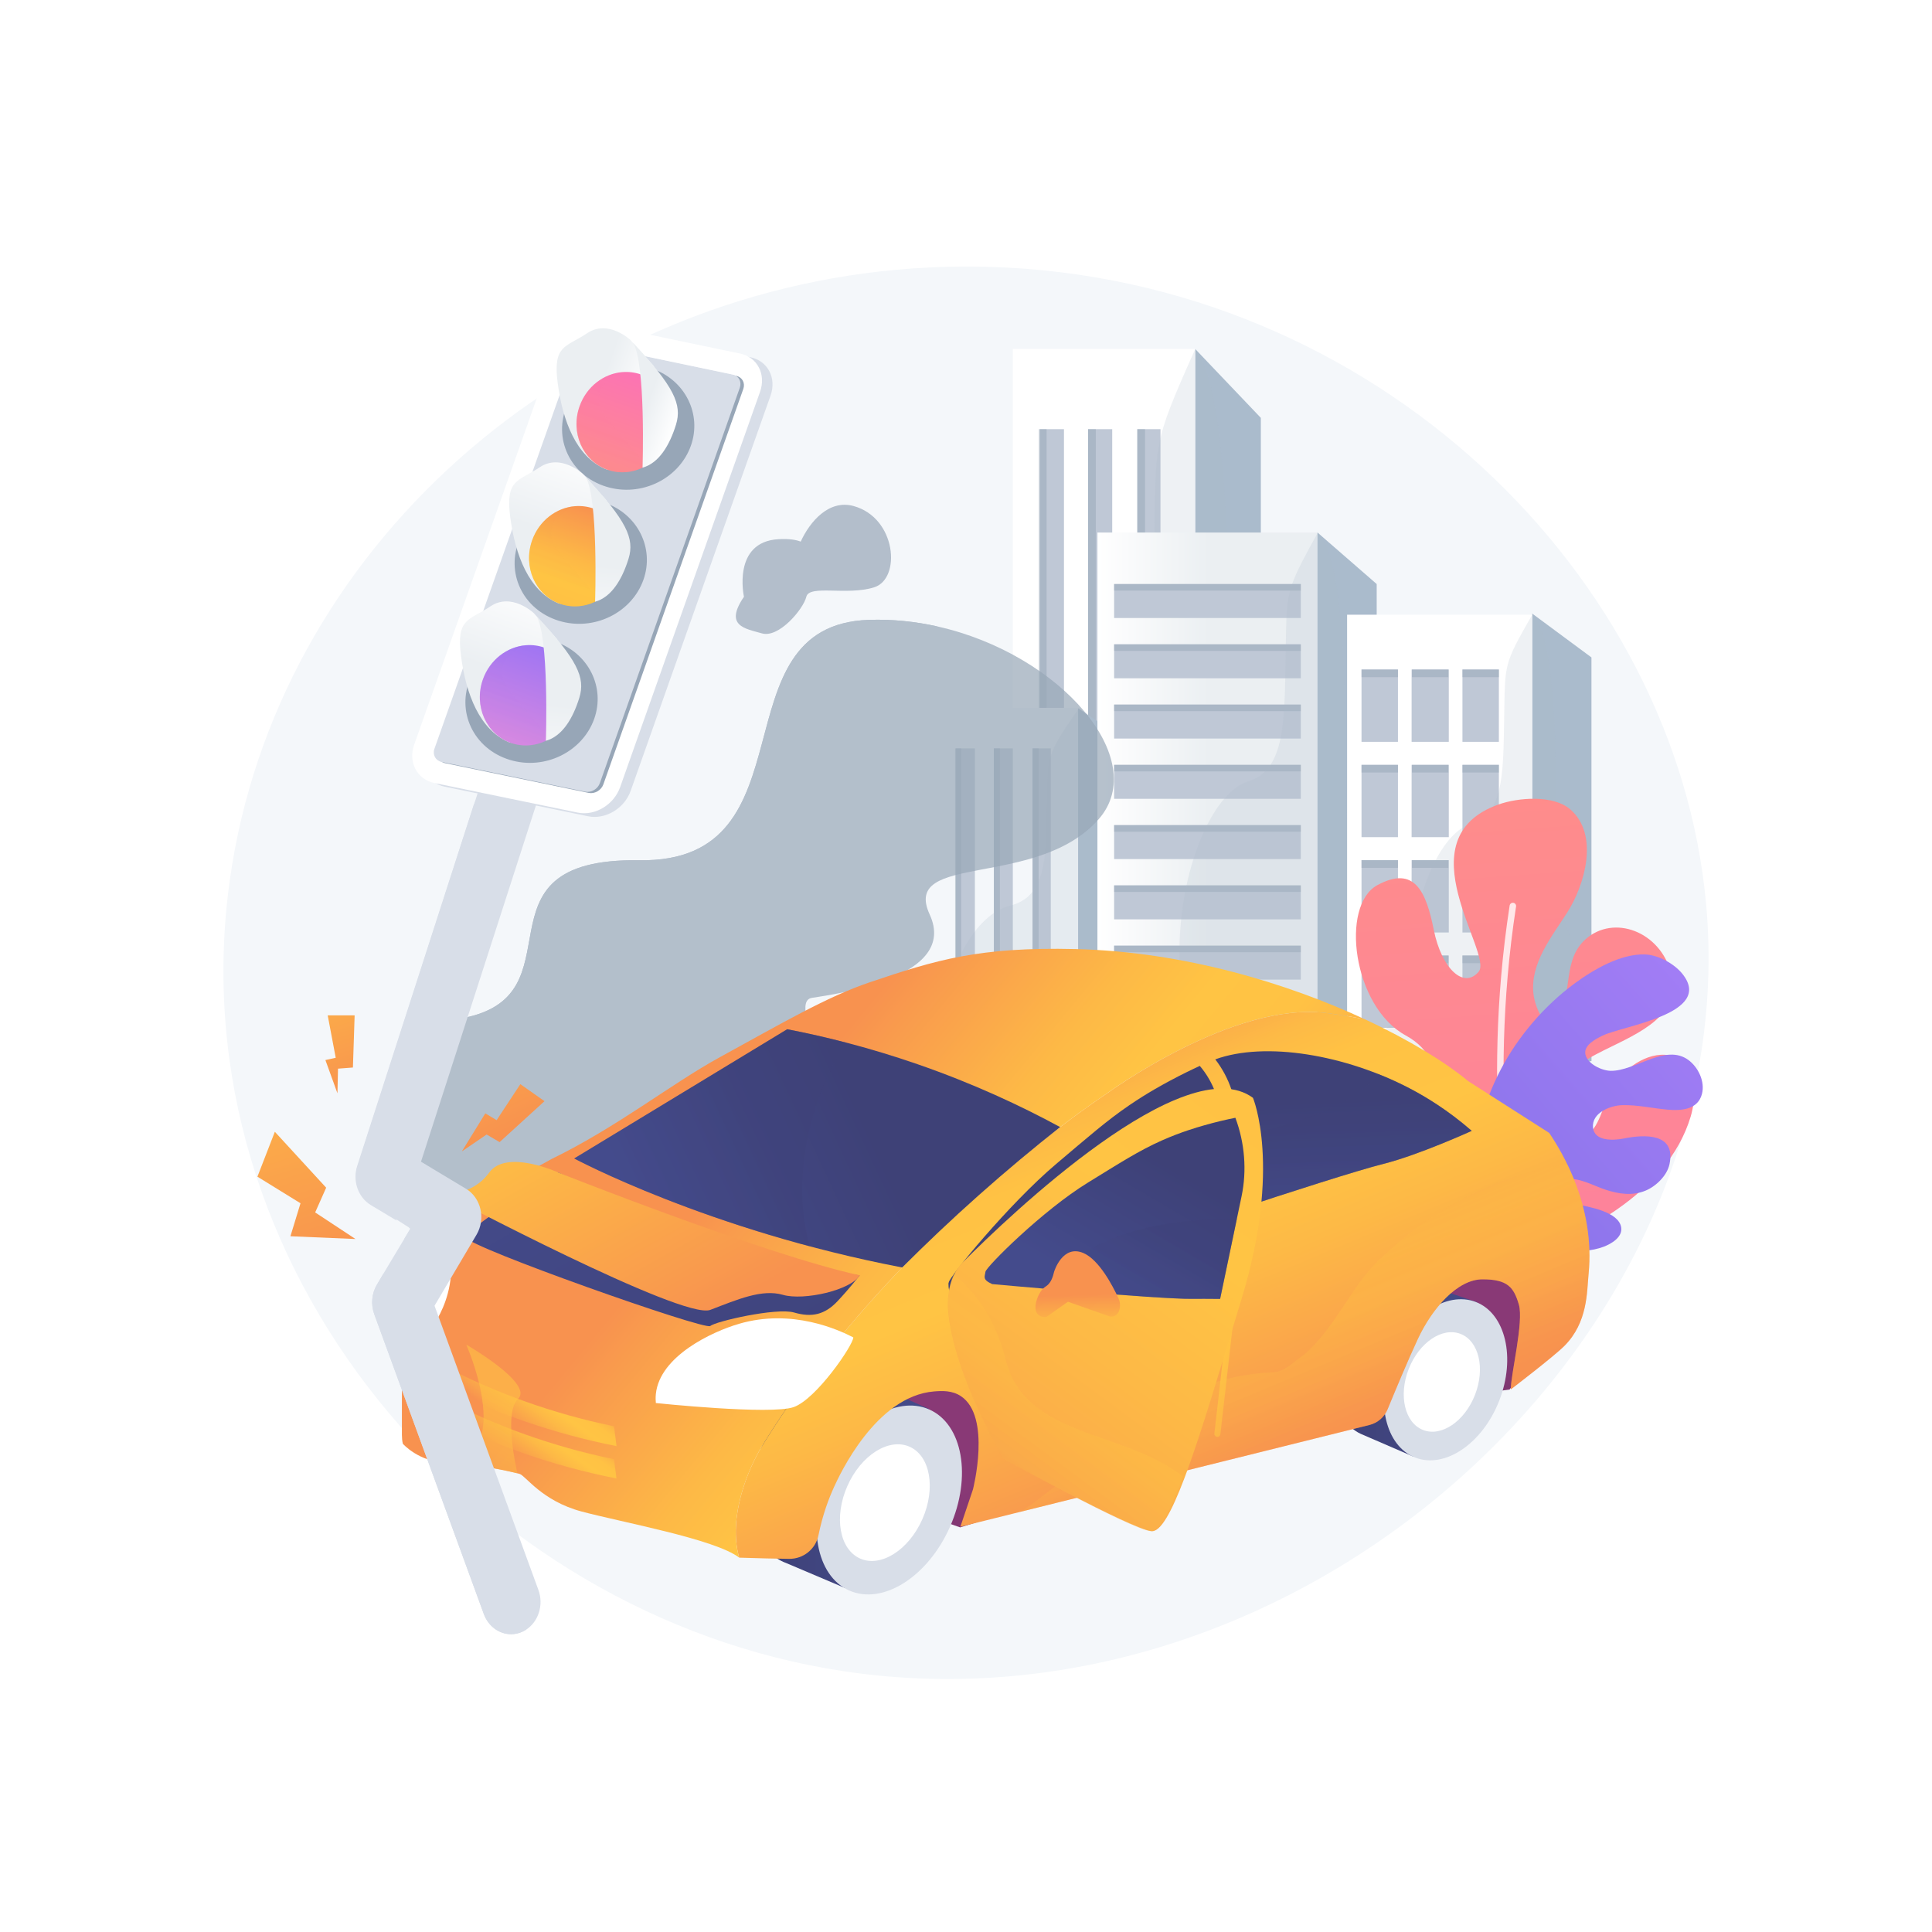 <?xml version="1.0" encoding="utf-8"?>
<!-- Generator: Adobe Illustrator 27.5.0, SVG Export Plug-In . SVG Version: 6.00 Build 0)  -->
<svg version="1.1" xmlns="http://www.w3.org/2000/svg" xmlns:xlink="http://www.w3.org/1999/xlink" x="0px" y="0px"
	 viewBox="0 0 3710 3710" style="enable-background:new 0 0 3710 3710;" xml:space="preserve">
<g id="Background">
	<g>
		<g>
			<rect style="fill:#FFFFFF;" width="3710" height="3710"/>
		</g>
	</g>
</g>
<g id="Illustration">
	<g>
		<path style="fill:#F4F7FA;" d="M1619.338,3209.108c-707.484-107.143-1282.437-776.054-1177.98-1519.534
			C530.47,1055.505,1086.38,562.062,1753.023,515.466c48.271-3.383,97.1-4.429,146.381-2.999
			c371.896,10.742,702.324,159.494,946.709,384.592c243.235,224.017,401.262,523.648,430.036,837.997
			C3352.773,2571.412,2499.293,3342.374,1619.338,3209.108z"/>
		<g>
			<g>
				<polygon style="fill:#AABBCC;" points="2295.154,670.16 2295.154,2062.828 2421.171,2020.631 2421.171,802.407 
					2306.569,682.144 2296.599,671.658 				"/>
				<rect x="1944.9" y="670.16" style="fill:#FFFFFF;" width="350.254" height="1394.041"/>
				<rect x="2183.962" y="824.129" style="fill:#BFC8D6;" width="44.477" height="1148.524"/>
				<rect x="2089.448" y="824.129" style="fill:#BFC8D6;" width="46.33" height="1148.524"/>
				<rect x="1996.789" y="824.129" style="fill:#BFC8D6;" width="46.33" height="1148.524"/>
				<rect x="2183.962" y="824.129" style="opacity:0.5;fill:#97A6B7;" width="14.825" height="1148.524"/>
				<rect x="2089.448" y="824.129" style="opacity:0.5;fill:#97A6B7;" width="14.826" height="1148.524"/>
				<rect x="1994.936" y="824.129" style="opacity:0.5;fill:#97A6B7;" width="14.826" height="1148.524"/>
				<path style="opacity:0.2;fill:#AABBCC;" d="M1942.229,2064.118v0.084h350.254l126.017-42.197v-141.692
					c-58.375-157.797-39.158-223.421-51.76-340.479c-12.306-114.27,13.657-716.371-62.843-856.317
					c-2.761-5.118-5.652-9.571-8.691-13.357c-0.426,0.957-0.853,1.914-1.279,2.871c-0.482,1.082-0.964,2.163-1.445,3.246
					c-39.807,89.426-58.042,132.122-66.715,177.522c-8.451,44.235-7.821,91.008-9.192,186.094
					c-1.705,116.933-1.353,218.677-20.459,288.712c-4.002,14.773-8.876,28.089-14.825,39.866
					c-11.545,22.929-27.112,39.948-48.183,49.894c-2.335,1.123-4.726,2.163-7.19,3.079c-8.21,3.08-16.327,7.907-24.314,14.274
					c-5.004,3.953-9.952,8.531-14.826,13.733c-16.364,17.269-31.986,40.99-46.33,69.827c-12.12,24.343-23.332,52.308-33.357,83.059
					c-4.577,14.066-8.914,28.713-12.973,43.902c-0.63,2.33-1.241,4.66-1.853,7.033c-22.683,87.554-36.137,191.379-34.951,297.077
					C1957.833,1996.371,1952.051,2033.408,1942.229,2064.118z"/>
			</g>
			<g>
				<polygon style="fill:#AABBCC;" points="2070.223,1359.984 2070.223,2064.201 2169.316,2042.864 2169.316,1426.856 
					2079.199,1366.044 2071.36,1360.741 				"/>
				<rect x="1794.803" y="1359.29" style="fill:#F4F7FA;" width="275.42" height="704.912"/>
				<rect x="1982.788" y="1437.146" style="fill:#BFC8D6;" width="34.974" height="580.763"/>
				<rect x="1908.468" y="1437.146" style="fill:#BFC8D6;" width="36.431" height="580.763"/>
				<rect x="1835.606" y="1437.146" style="fill:#BFC8D6;" width="36.431" height="580.763"/>
				<rect x="1982.788" y="1437.146" style="opacity:0.5;fill:#97A6B7;" width="11.658" height="580.763"/>
				<rect x="1908.468" y="1437.146" style="opacity:0.5;fill:#97A6B7;" width="11.658" height="580.763"/>
				<rect x="1834.149" y="1437.146" style="opacity:0.5;fill:#97A6B7;" width="11.658" height="580.763"/>
				<path style="opacity:0.2;fill:#AABBCC;" d="M1794.803,2064.159v0.042h275.42l99.093-21.337v-71.648
					c-45.903-79.792-30.792-112.975-40.701-172.167c-9.676-57.782,10.74-362.24-49.416-433.005
					c-2.171-2.588-4.445-4.839-6.834-6.754c-0.335,0.484-0.671,0.968-1.006,1.452c-0.379,0.547-0.758,1.094-1.136,1.641
					c-31.302,45.219-45.641,66.809-52.461,89.766c-6.645,22.368-6.15,46.019-7.228,94.1c-1.34,59.128-1.064,110.576-16.088,145.99
					c-3.148,7.47-6.98,14.203-11.658,20.159c-9.078,11.594-21.319,20.2-37.888,25.23c-1.836,0.568-3.716,1.094-5.654,1.557
					c-6.456,1.557-12.839,3.998-19.119,7.218c-3.934,1.999-7.826,4.314-11.658,6.944c-12.867,8.732-25.152,20.727-36.431,35.309
					c-9.53,12.309-18.347,26.45-26.23,42c-3.599,7.112-7.009,14.519-10.201,22.2c-0.495,1.178-0.976,2.356-1.457,3.556
					c-17.837,44.272-28.417,96.773-27.484,150.22C1807.073,2029.902,1802.526,2048.63,1794.803,2064.159z"/>
			</g>
			<g>
				
					<linearGradient id="SVGID_1_" gradientUnits="userSpaceOnUse" x1="3721.008" y1="1543.408" x2="4143.609" y2="1543.408" gradientTransform="matrix(-1 0 0 1 6250.993 0)">
					<stop  offset="0.494" style="stop-color:#EBEFF2"/>
					<stop  offset="1" style="stop-color:#FFFFFF"/>
				</linearGradient>
				<rect x="2107.383" y="1022.616" style="fill:url(#SVGID_1_);" width="422.602" height="1041.586"/>
				<rect x="2139.442" y="1121.514" style="fill:#BFC8D6;" width="358.483" height="65.23"/>
				<rect x="2139.442" y="1237.245" style="fill:#BFC8D6;" width="358.483" height="65.231"/>
				<rect x="2139.442" y="1352.977" style="fill:#BFC8D6;" width="358.483" height="65.231"/>
				<rect x="2139.442" y="1468.709" style="fill:#BFC8D6;" width="358.483" height="65.231"/>
				<rect x="2139.442" y="1584.44" style="fill:#BFC8D6;" width="358.483" height="65.231"/>
				<rect x="2139.442" y="1700.172" style="fill:#BFC8D6;" width="358.483" height="65.231"/>
				<rect x="2139.442" y="1815.904" style="fill:#BFC8D6;" width="358.483" height="65.231"/>
				<polygon style="fill:#AABBCC;" points="2529.985,1022.616 2529.985,2064.201 2643.65,2064.201 2643.65,1121.514 
					2533.278,1025.477 2530.451,1023.015 				"/>
				<rect x="2139.442" y="1121.514" style="opacity:0.5;fill:#97A6B7;" width="358.483" height="12.625"/>
				<rect x="2139.442" y="1237.245" style="opacity:0.5;fill:#97A6B7;" width="358.483" height="12.625"/>
				<rect x="2139.442" y="1352.977" style="opacity:0.5;fill:#97A6B7;" width="358.483" height="12.625"/>
				<rect x="2139.442" y="1468.709" style="opacity:0.5;fill:#97A6B7;" width="358.483" height="12.625"/>
				<rect x="2139.442" y="1584.44" style="opacity:0.5;fill:#97A6B7;" width="358.483" height="12.625"/>
				<rect x="2139.442" y="1700.172" style="opacity:0.5;fill:#97A6B7;" width="358.483" height="12.625"/>
				<rect x="2139.442" y="1815.904" style="opacity:0.5;fill:#97A6B7;" width="358.483" height="12.625"/>
				<path style="opacity:0.2;fill:#AABBCC;" d="M2121.416,2064.201h408.569l113.665-31.563v-201.774
					c-4.474-12.583-9.268-24.535-14.397-35.54c-47.9-102.854-32.307-144.665-42.333-219.932
					c-9.895-74.3,11.687-472.859-53.641-549.915c-0.86-1.01-1.719-1.957-2.608-2.861c-0.073,0.126-0.146,0.273-0.219,0.399
					c-0.16,0.295-0.32,0.568-0.467,0.842c-25.779,46.798-40.336,73.795-48.686,97.657c-1.501,4.271-2.798,8.459-3.906,12.625
					c-4.284,15.844-6.106,31.626-7.053,52.605c-0.612,13.993-0.86,30.301-1.166,50.501c-0.058,4.04-0.131,8.248-0.204,12.625
					c-0.043,2.525-0.087,5.113-0.131,7.744c-0.277,15.403-0.481,30.385-0.772,44.862c-0.349,17.633-0.831,34.53-1.69,50.501
					c-0.233,4.272-0.496,8.48-0.787,12.625c-1.355,19.127-3.425,36.761-6.733,52.605c-4.124,19.906-10.186,36.929-19.221,50.501
					c-3.06,4.629-6.47,8.838-10.273,12.625c-8.525,8.522-18.973,14.877-31.811,18.79c-16.205,4.924-32.002,16.687-46.72,33.815
					c-11.76,13.656-22.821,30.742-32.861,50.501c-2.07,4.082-4.11,8.312-6.091,12.625c-7.432,16.16-14.194,33.794-20.125,52.605
					c-5.071,16.055-9.531,32.973-13.29,50.501c-0.904,4.167-1.749,8.375-2.565,12.625c-3.279,17.065-5.887,34.677-7.723,52.605
					c-1.72,16.602-2.798,33.478-3.133,50.501c-0.088,4.188-0.131,8.396-0.131,12.625c0,2.588,0.014,5.176,0.059,7.785
					c0.233,16.708-1.152,31.542-3.819,44.82C2240.036,1986.472,2138.334,1994.72,2121.416,2064.201z"/>
			</g>
			<polygon style="fill:#AABBCC;" points="2942.386,1178.327 2942.386,2064.201 3056.051,2037.352 3056.051,1262.433 			"/>
			<rect x="2586.817" y="1180.432" style="fill:#FFFFFF;" width="355.569" height="883.77"/>
			<g>
				<rect x="2808.319" y="1285.642" style="fill:#BFC8D6;" width="69.948" height="138.878"/>
				<rect x="2710.683" y="1285.642" style="fill:#BFC8D6;" width="71.405" height="138.878"/>
				<rect x="2614.505" y="1285.642" style="fill:#BFC8D6;" width="69.948" height="138.878"/>
				<rect x="2808.319" y="1468.709" style="fill:#BFC8D6;" width="69.948" height="138.878"/>
				<rect x="2710.683" y="1468.709" style="fill:#BFC8D6;" width="71.405" height="138.878"/>
				<rect x="2614.505" y="1468.709" style="fill:#BFC8D6;" width="69.948" height="138.878"/>
				<rect x="2808.319" y="1651.775" style="fill:#BFC8D6;" width="69.948" height="138.878"/>
				<rect x="2710.683" y="1651.775" style="fill:#BFC8D6;" width="71.405" height="138.878"/>
				<rect x="2614.505" y="1651.775" style="fill:#BFC8D6;" width="69.948" height="138.878"/>
				<rect x="2808.319" y="1834.842" style="fill:#BFC8D6;" width="69.948" height="138.878"/>
				<rect x="2710.683" y="1834.842" style="fill:#BFC8D6;" width="71.405" height="138.878"/>
				<rect x="2614.505" y="1834.842" style="fill:#BFC8D6;" width="69.948" height="138.878"/>
			</g>
			<g>
				<rect x="2808.319" y="1285.642" style="opacity:0.5;fill:#97A6B7;" width="69.948" height="14.729"/>
				<rect x="2808.319" y="1468.709" style="opacity:0.5;fill:#97A6B7;" width="69.948" height="14.73"/>
				<rect x="2808.319" y="1651.775" style="opacity:0.5;fill:#97A6B7;" width="69.948" height="14.729"/>
				<rect x="2808.319" y="1834.842" style="opacity:0.5;fill:#97A6B7;" width="69.948" height="14.73"/>
			</g>
			<g>
				<rect x="2711.412" y="1285.642" style="opacity:0.5;fill:#97A6B7;" width="69.948" height="14.729"/>
				<rect x="2711.412" y="1468.709" style="opacity:0.5;fill:#97A6B7;" width="69.948" height="14.73"/>
				<rect x="2711.412" y="1651.775" style="opacity:0.5;fill:#97A6B7;" width="69.948" height="14.729"/>
				<rect x="2711.412" y="1834.842" style="opacity:0.5;fill:#97A6B7;" width="69.948" height="14.73"/>
			</g>
			<g>
				<rect x="2614.505" y="1285.642" style="opacity:0.5;fill:#97A6B7;" width="69.948" height="14.729"/>
				<rect x="2614.505" y="1468.709" style="opacity:0.5;fill:#97A6B7;" width="69.948" height="14.73"/>
				<rect x="2614.505" y="1651.775" style="opacity:0.5;fill:#97A6B7;" width="69.948" height="14.729"/>
				<rect x="2614.505" y="1834.842" style="opacity:0.5;fill:#97A6B7;" width="69.948" height="14.73"/>
			</g>
			<path style="opacity:0.2;fill:#AABBCC;" d="M2586.817,2049.535v14.667h355.569l113.665-26.85v-131.135
				c-7.607-27.965-16.788-55.193-27.688-77.687c-41.779-86.273-28.169-121.35-36.912-184.476
				c-8.744-63.126,10.682-405.398-49.065-463.621c-55.857,97.488-51.98,93.28-53.918,197.101
				c-1.035,55.53-0.962,104.642-10.201,141.109c-8.014,31.689-23.068,53.805-51.979,62.285c-6.077,1.788-12.081,4.629-17.968,8.437
				c-18.798,12.099-36.475,33.963-51.456,62.411c-19.702,37.35-34.813,86.041-41.852,138.878
				c-1.938,14.456-3.264,29.248-3.906,44.188c-0.219,4.965-0.364,9.974-0.423,14.982c-0.059,4.356-0.059,8.711,0,13.067
				c0.03,1.536,0.03,3.051,0,4.545c-0.277,37.749-11.061,63.779-26.23,83.747c-6.426,8.459-13.639,15.824-21.188,22.536
				C2633.115,2000.528,2597.761,2016.709,2586.817,2049.535z"/>
		</g>
		<g>
			<g>
				
					<linearGradient id="SVGID_00000042731885838684425830000004827774601964154501_" gradientUnits="userSpaceOnUse" x1="1814.204" y1="1005.219" x2="1443.102" y2="3878.243" gradientTransform="matrix(0.98 -0.197 0.197 0.98 852.535 575.185)">
					<stop  offset="0" style="stop-color:#FF9085"/>
					<stop  offset="1" style="stop-color:#FB6FBB"/>
				</linearGradient>
				<path style="fill:url(#SVGID_00000042731885838684425830000004827774601964154501_);" d="M2894.5,2423.571
					c137.633-46.591,307.17-130.345,352.047-279.318c10.676-35.442,15.34-101.053-32.571-115.762
					c-43.795-13.446-90.313,19.431-114.06,53.18c-17.459,24.813-25.103,73.891-46.442,93.22
					c-31.231,28.289-61.951-25.563-65.997-49.524c-9.047-53.575,52.054-88.552,93.251-108.873
					c68.381-33.73,149.184-67.109,128.27-147.611c-20.913-80.502-110.12-113.356-164.017-65.451
					c-44.404,39.476-24.712,100.69-51.526,145.192c-23.821,39.535-45.356-12.519-48.666-39.497
					c-7.187-58.604,35.155-110.559,64.707-156.747c33.413-52.222,62.344-149.58,5.71-198.337
					c-32.589-28.057-99.936-22.609-137.684-9.17c-184.772,65.782-9.011,286.656-38.081,321.097s-71.489-7.068-86.124-80.223
					c-14.635-73.154-36.686-124.837-108.299-86.068c-71.613,38.769-47.69,232.728,54.238,288.6
					c101.928,55.872,25.429,154.615-8.557,106.71c-24.538-34.59-59.412-131.088-110.425-132.174
					c-84.993-1.776-50.356,164.073-19.166,198.016c43.723,47.583,120.293,44.419,171.142,82.829
					c14.772,11.158,48.721,39.324,42.159,61.302c-9.151,30.651-56.194,9.301-73.87-0.493
					c-39.739-22.018-106.439-110.604-141.136-35.874C2516.562,2360.871,2639.264,2460.181,2894.5,2423.571z"/>
				<g style="opacity:0.8;">
					<path style="fill:#FFFFFF;" d="M2911.979,2405.201c-3.319,0.668-6.573-1.429-7.305-4.749
						c-0.636-2.874-62.863-291.696-5.718-661.608c0.528-3.399,3.714-5.724,7.108-5.201c3.4,0.525,5.73,3.707,5.205,7.108
						c-56.794,367.629,4.937,654.161,5.566,657.012c0.742,3.359-1.368,6.735-4.739,7.414
						C2912.056,2405.185,2912.016,2405.193,2911.979,2405.201z"/>
				</g>
			</g>
			
				<linearGradient id="SVGID_00000095304319314011344270000003520312474199791006_" gradientUnits="userSpaceOnUse" x1="7211.982" y1="238.699" x2="6972.458" y2="2093.067" gradientTransform="matrix(0.751 0.66 -0.66 0.751 -1806.319 -3150.523)">
				<stop  offset="0" style="stop-color:#AA80F9"/>
				<stop  offset="0.996" style="stop-color:#6165D7"/>
			</linearGradient>
			<path style="fill:url(#SVGID_00000095304319314011344270000003520312474199791006_);" d="M3113.198,2357.207
				c-4.417-30.354-62.219-39.787-85.5-44.51c-13.502-2.739-32.73-5.636-39.494-19.716c-7.104-14.787,4.161-25.989,18.435-28.394
				c25.556-4.306,52.762,12.26,76.354,19.953c25.341,8.265,51.694,12.35,77.082,1.763c20.243-8.44,41.131-28.863,45.808-50.596
				c12.943-60.144-47.528-57.504-87.021-49.569c-19.163,3.851-56.774,6.438-59.775-20.61c-3.192-28.774,33.559-42.759,56.149-43.309
				c29.524-0.719,58.441,6.166,87.686,8.687c26.369,2.275,57.657-0.173,65.392-30.446c5.975-23.387-6.873-50.537-25.76-64.718
				c-43.667-32.787-102.53,21.302-149.609,20.545c-16.645-0.267-43.951-12.855-48.314-30.792
				c-4.424-18.271,19.395-30.212,32.452-36.676c38.703-19.157,215.582-41.95,153.386-119.035
				c-15.654-19.401-46.186-35.951-70.996-36.969c-46.806-1.921-99.857,29.143-136.306,56.067
				c-57.334,42.351-107.787,101.022-140.891,164.173c-73.16,139.569-39.937,234.277-39.937,234.277
				c20.19,34.339,51.667,70.197,86.607,89.864c41.072,23.12,105.023,33.903,150.269,16.981
				C3093.854,2388.704,3115.935,2376.01,3113.198,2357.207z"/>
		</g>
		<g style="opacity:0.7;">
			<path style="fill:#97A6B7;" d="M2109.818,1573.015c-118.479,135.08-379.919,63.058-324.568,183.071
				c55.351,120.047-175.258,152.1-226.389,160.156c-51.165,8.092,77.149,211.112,25.775,281.634
				c-51.374,70.557-559.711,414.691-755.476,138.009c0,0-28.494-49.561-50.015-113.037
				c-34.877-102.783-51.514-242.048,100.831-266.288c246.408-39.202,10.254-309.64,348.041-304.618
				c337.821,4.987,143.24-451.521,440.256-461.601c45.41-1.534,90.018,3.174,132.604,12.8
				C2036.786,1256.224,2210.16,1458.617,2109.818,1573.015z"/>
			<path style="fill:#97A6B7;" d="M1800.875,1203.141c-151.193,10.219-114.327,153.216-132.604,186.803
				c-76.626-15.834-108.259-1.569-146.624,178.885c-38.365,180.42-223.215,276.438-297.888,256.802
				c-74.671-19.671-50.885,92.878-185.616,296.178c-67.907,102.47-172.224,114.398-259,101.04
				c-34.877-102.783-51.514-242.048,100.831-266.288c246.408-39.202,10.254-309.64,348.041-304.618
				c337.821,4.987,143.24-451.521,440.256-461.601C1713.682,1188.807,1758.29,1193.515,1800.875,1203.141z"/>
		</g>
		<g>
			
				<linearGradient id="SVGID_00000046310499522298892220000001752522611607884971_" gradientUnits="userSpaceOnUse" x1="4098.1" y1="3688.068" x2="4380.716" y2="2727.17" gradientTransform="matrix(-1 0 0 1 6657.323 0)">
				<stop  offset="0" style="stop-color:#311944"/>
				<stop  offset="1" style="stop-color:#893976"/>
			</linearGradient>
			<polygon style="fill:url(#SVGID_00000046310499522298892220000001752522611607884971_);" points="2936.7,2619.453 
				2898.798,2668.28 2541.063,2717.323 1843.767,2933.008 1490.125,2809.251 1721.346,2571.46 2897.912,2326.524 3006.518,2452.746 
							"/>
			
				<linearGradient id="SVGID_00000137095558617119390990000001300337553520689288_" gradientUnits="userSpaceOnUse" x1="4868.424" y1="2845.247" x2="5213.977" y2="2845.247" gradientTransform="matrix(-1 0 0 1 6657.323 0)">
				<stop  offset="0" style="stop-color:#444B8C"/>
				<stop  offset="0.996" style="stop-color:#3E4177"/>
			</linearGradient>
			<path style="fill:url(#SVGID_00000137095558617119390990000001300337553520689288_);" d="M1504.131,2999.258
				c1.939,0.853,5.857,2.366,5.857,2.366l112.549,47.748l57.756-23.506l108.606-78.545v-170.667l-5.43-71.176l-126.565-56.979
				c-63.418-27.966-148.673,26.027-190.41,120.63C1424.796,2863.695,1440.673,2971.292,1504.131,2999.258z"/>
			
				<linearGradient id="SVGID_00000119829168085391506360000010336285135817157793_" gradientUnits="userSpaceOnUse" x1="3803.696" y1="2631.198" x2="4087.67" y2="2631.198" gradientTransform="matrix(-1 0 0 1 6657.323 0)">
				<stop  offset="0" style="stop-color:#444B8C"/>
				<stop  offset="0.996" style="stop-color:#3E4177"/>
			</linearGradient>
			<path style="fill:url(#SVGID_00000119829168085391506360000010336285135817157793_);" d="M2612.967,2753.396l101.954,44.049
				l125.13-90.104l13.576-122.686l-17.222-83.937l-88.087-30.138c-2.522-1.047-5.082-1.862-7.642-2.637l-0.62-0.194l-0.039,0.039
				c-52.131-14.623-115.859,28.509-147.161,102.245C2559.227,2649.12,2559.052,2728.456,2612.967,2753.396z"/>
			
				<ellipse transform="matrix(0.404 -0.915 0.915 0.404 -1616.466 3278.872)" style="fill:#D8DEE8;" cx="1706.765" cy="2879.316" rx="190.011" ry="127.426"/>
			
				<ellipse transform="matrix(0.404 -0.915 0.915 0.404 -1626.125 3274.154)" style="fill:#FFFFFF;" cx="1698.319" cy="2884.367" rx="117.372" ry="78.713"/>
			
				<ellipse transform="matrix(0.364 -0.931 0.931 0.364 -702.207 4270.967)" style="fill:#D8DEE8;" cx="2777.592" cy="2649.885" rx="160.383" ry="110.653"/>
			
				<ellipse transform="matrix(0.364 -0.931 0.931 0.364 -710.616 4266.971)" style="fill:#FFFFFF;" cx="2770.455" cy="2654.046" rx="99.07" ry="68.352"/>
			
				<linearGradient id="SVGID_00000114062526293639472010000002750862938202088125_" gradientUnits="userSpaceOnUse" x1="4647.846" y1="2121.222" x2="4301.34" y2="2951.283" gradientTransform="matrix(-1 0 0 1 6657.323 0)">
				<stop  offset="0" style="stop-color:#FCB148"/>
				<stop  offset="0.052" style="stop-color:#FDBA46"/>
				<stop  offset="0.142" style="stop-color:#FFC244"/>
				<stop  offset="0.318" style="stop-color:#FFC444"/>
				<stop  offset="0.485" style="stop-color:#FDB946"/>
				<stop  offset="0.775" style="stop-color:#F99C4D"/>
				<stop  offset="0.866" style="stop-color:#F8924F"/>
				<stop  offset="1" style="stop-color:#F8924F"/>
			</linearGradient>
			<path style="fill:url(#SVGID_00000114062526293639472010000002750862938202088125_);" d="M1419.444,2991.127
				c36.646,1.258,70.167,1.941,95.77,2.313c27.289,0.396,51.096-18.636,56.498-45.388c8.022-39.728,20.03-71.058,30.229-93.342
				c9.892-21.527,79.71-173.692,191.807-182.769c15.671-1.28,34.638-2.056,51.472,9.115
				c59.112,39.176,23.157,179.006,23.157,179.006l-24.205,71.758l785.597-195.459c15.712-3.909,28.625-15.049,34.779-30.025
				c13.728-33.414,39.247-94.692,58.171-135.243c27.151-58.182,75.636-114.424,124.121-114.424
				c48.485,0,60.121,15.515,69.818,48.485s-15.515,133.818-15.515,162.909c0,0,82.424-63.03,102.788-83.394
				c45.421-45.421,43.21-104.378,46.546-137.697c12.877-128.931-48.989-232.146-75.636-271.515
				c-51.782-33.086-103.602-66.211-155.385-99.297c-43.636-36.112-112.445-78.817-198.4-118.807h-0.038
				c-22.847-4.577-47.477-8.611-74.125-12.024c-179.55-22.924-421.508,154.57-421.508,154.57s-413.091,269.498-662.614,678.052
				C1437.287,2819.646,1397.103,2913.047,1419.444,2991.127z"/>
			<g>
				
					<linearGradient id="SVGID_00000080920874004782109950000015584485431682506664_" gradientUnits="userSpaceOnUse" x1="4248.421" y1="2571.071" x2="4572.947" y2="2482.505" gradientTransform="matrix(-1 0 0 1 6657.323 0)">
					<stop  offset="0" style="stop-color:#FCB148"/>
					<stop  offset="0.052" style="stop-color:#FDBA46"/>
					<stop  offset="0.142" style="stop-color:#FFC244"/>
					<stop  offset="0.318" style="stop-color:#FFC444"/>
					<stop  offset="0.485" style="stop-color:#FDB946"/>
					<stop  offset="0.775" style="stop-color:#F99C4D"/>
					<stop  offset="0.866" style="stop-color:#F8924F"/>
					<stop  offset="1" style="stop-color:#F8924F"/>
				</linearGradient>
				<path style="fill:url(#SVGID_00000080920874004782109950000015584485431682506664_);" d="M2337.756,2759.216
					c2.919,0,5.434-2.191,5.773-5.16l28.805-252.599c2.432-18.743,3.742-37.901,3.888-56.851c0.22-28.517-2.186-57.26-7.146-85.428
					l-0.335-3.045c-0.362-3.192-3.231-5.482-6.438-5.123c-3.193,0.364-5.487,3.246-5.123,6.439l0.386,3.396
					c4.888,27.827,7.233,55.86,7.019,83.672c-0.142,18.481-1.42,37.166-3.803,55.533l-28.814,252.688
					c-0.364,3.192,1.928,6.076,5.121,6.439C2337.313,2759.202,2337.536,2759.216,2337.756,2759.216z"/>
			</g>
			
				<linearGradient id="SVGID_00000058550705524122766010000003048137131911566780_" gradientUnits="userSpaceOnUse" x1="2051.281" y1="2658.717" x2="1373.576" y2="2097.066">
				<stop  offset="0" style="stop-color:#FCB148"/>
				<stop  offset="0.052" style="stop-color:#FDBA46"/>
				<stop  offset="0.142" style="stop-color:#FFC244"/>
				<stop  offset="0.318" style="stop-color:#FFC444"/>
				<stop  offset="0.485" style="stop-color:#FDB946"/>
				<stop  offset="0.775" style="stop-color:#F99C4D"/>
				<stop  offset="0.866" style="stop-color:#F8924F"/>
				<stop  offset="1" style="stop-color:#F8924F"/>
			</linearGradient>
			<path style="fill:url(#SVGID_00000058550705524122766010000003048137131911566780_);" d="M2621.009,1957.352
				c-22.823-4.572-47.47-8.608-74.116-12.037c-179.558-22.895-421.513,154.589-421.513,154.589s-34.505,22.503-89.621,64.4
				c-74.649,56.757-187.093,149.018-302.676,269.031c-0.178,0.178-0.394,0.393-0.572,0.572
				c-37.504,38.969-75.368,80.902-112.335,125.443c-34.041,40.933-67.293,84.117-98.941,129.337
				c-3.785,5.429-7.573,10.894-11.323,16.395c-16.216,23.717-31.93,47.97-47.041,72.723c-0.035,0.036-0.07,0.107-0.108,0.143
				c-25.467,41.683-65.65,135.087-43.326,213.167c-45.646-35.575-225.811-67.972-302.606-88.582
				c-76.795-20.574-107.155-68.687-119.193-72.259c-1.001-0.286-2.428-0.679-4.214-1.143
				c-17.001-4.358-67.366-15.252-113.622-18.824c-6.858-0.536-13.607-0.929-20.144-1.072c-55.364-1.357-86.119-36.897-86.119-36.897
				c-1.217-5.536-1.755-11.287-1.755-17.109V2526.49c0,0-0.031-0.929,0.074-2.75c0.143-2.715,0.468-7.429,1.361-13.859
				c2.25-15.895,7.751-42.255,21.682-74.973c3.391-7.929,7.159-16.216,11.589-24.789c7.573-14.752,23.71-31.754,44.426-49.363
				c0.143-0.107,0.299-0.25,0.442-0.393c15.752-13.394,34.099-27.146,53.281-40.469c48.22-33.611,101.471-64.65,131.009-81.295
				c14.252-8.037,23.001-12.716,23.001-12.716c128.799-62.865,229.061-143.945,323.892-195.88
				c119.336-65.365,205.419-115.906,287.034-143.517c128.049-43.291,210.99-68.437,395.69-64.008
				C2273.717,1827.48,2472.812,1888.38,2621.009,1957.352z"/>
			
				<linearGradient id="SVGID_00000132059753452390392020000015921430261547461248_" gradientUnits="userSpaceOnUse" x1="4065.63" y1="2403.152" x2="4077.128" y2="2109.925" gradientTransform="matrix(-1 0 0 1 6657.323 0)">
				<stop  offset="0" style="stop-color:#444B8C"/>
				<stop  offset="0.996" style="stop-color:#3E4177"/>
			</linearGradient>
			<path style="fill:url(#SVGID_00000132059753452390392020000015921430261547461248_);" d="M2375.177,2160.251l-2.947,163.685
				c98.21-32.737,235.83-76.8,284.548-89.018c67.22-16.795,169.386-63.341,169.386-63.341
				c-46.701-40.611-89.638-66.133-118.962-81.455c-123.462-64.582-277.178-90.841-373.527-55.855
				C2361.369,2070.225,2375.992,2114.21,2375.177,2160.251z"/>
			
				<linearGradient id="SVGID_00000063600174994407497230000009195104506495094717_" gradientUnits="userSpaceOnUse" x1="5393.354" y1="2371.624" x2="4979.244" y2="2179.15" gradientTransform="matrix(-1 0 0 1 6657.323 0)">
				<stop  offset="0" style="stop-color:#444B8C"/>
				<stop  offset="0.996" style="stop-color:#3E4177"/>
			</linearGradient>
			<path style="fill:url(#SVGID_00000063600174994407497230000009195104506495094717_);" d="M1511.698,1976.415
				c-136.341,82.724-272.68,165.448-409.021,248.173c0,0,257.486,138.212,629.85,209.323
				c45.123-45.192,94.028-91.637,146.877-138.653c53.389-47.497,105.736-91.065,156.358-130.955
				c-75.446-40.932-166.891-83.68-273.596-120.63C1671.026,2012.112,1586.375,1990.883,1511.698,1976.415z"/>
			
				<linearGradient id="SVGID_00000142138342373205550780000008011287988481200267_" gradientUnits="userSpaceOnUse" x1="4052.641" y1="2387.622" x2="4062.173" y2="2144.55" gradientTransform="matrix(-1 0 0 1 6657.323 0)">
				<stop  offset="0" style="stop-color:#444B8C"/>
				<stop  offset="0.996" style="stop-color:#3E4177"/>
			</linearGradient>
			<path style="opacity:0.4;fill:url(#SVGID_00000142138342373205550780000008011287988481200267_);" d="M2645.42,2061.961
				c21.135,8.331,41.855,17.739,61.782,28.162c29.323,15.321,72.261,40.844,118.962,81.455c0,0-102.167,46.545-169.386,63.341
				c-48.719,12.218-186.338,56.282-284.549,89.019l2.467-136.982c21.278-6.526,42.719-12.776,64.263-18.874
				C2508.511,2148.895,2601.15,2121.462,2645.42,2061.961z"/>
			
				<linearGradient id="SVGID_00000126308322645522646320000000796504867937970566_" gradientUnits="userSpaceOnUse" x1="5443.576" y1="2333.314" x2="5173.885" y2="2207.964" gradientTransform="matrix(-1 0 0 1 6657.323 0)">
				<stop  offset="0" style="stop-color:#444B8C"/>
				<stop  offset="0.996" style="stop-color:#3E4177"/>
			</linearGradient>
			<path style="opacity:0.4;fill:url(#SVGID_00000126308322645522646320000000796504867937970566_);" d="M1511.697,1976.415
				c35.69,6.915,73.678,15.395,113.541,25.787c-73.358,112.992-105.616,263.065-70.467,391.022
				c-274.059-73.084-452.095-168.636-452.095-168.636C1239.018,2141.864,1375.356,2059.139,1511.697,1976.415z"/>
			<path style="fill:#FFFFFF;" d="M1638.596,2568.184c-27.809-14.336-117.225-55.826-219.152-26.182
				c-52.661,15.316-152.553,62.386-160,134.788c-0.731,7.113-0.436,13.153,0,17.455c0,0,221.091,23.273,264.727,7.758
				C1567.808,2686.487,1638.596,2582.729,1638.596,2568.184z"/>
			<path style="fill:#FFFFFF;" d="M831.161,2546.33c10.403-15.177,30.216-48.483,34.585-95.48
				c3.89-41.85-6.301-74.799-12.856-91.688c-10.462,8.526-25.38,17.925-37.309,33.776c-3.771,5.01-14.626,16.364-19.403,35.241
				c-5.702,22.536-4.566,53.967,2.6,73.096C807.726,2525.161,823.142,2539.731,831.161,2546.33z"/>
			<g>
				
					<linearGradient id="SVGID_00000017498634278918168020000009654680035359047314_" gradientUnits="userSpaceOnUse" x1="5603.246" y1="2649.555" x2="5678.54" y2="2754.966" gradientTransform="matrix(-1 0 0 1 6657.323 0)">
					<stop  offset="0" style="stop-color:#FCB148"/>
					<stop  offset="0.052" style="stop-color:#FDBA46"/>
					<stop  offset="0.142" style="stop-color:#FFC244"/>
					<stop  offset="0.318" style="stop-color:#FFC444"/>
					<stop  offset="0.485" style="stop-color:#FDB946"/>
					<stop  offset="0.775" style="stop-color:#F99C4D"/>
					<stop  offset="0.866" style="stop-color:#F8924F"/>
					<stop  offset="1" style="stop-color:#F8924F"/>
				</linearGradient>
				<path style="fill:url(#SVGID_00000017498634278918168020000009654680035359047314_);" d="M852.219,2622.987
					c-1.604,12.712-3.209,25.424-4.817,38.136c101.972,52.111,215.029,91.949,336.51,115.831
					c-1.604-12.699-3.209-25.398-4.814-38.097C1060.817,2714.558,950.996,2674.707,852.219,2622.987z"/>
				
					<linearGradient id="SVGID_00000141424046729326511770000015361984506701161888_" gradientUnits="userSpaceOnUse" x1="5603.555" y1="2712.595" x2="5678.275" y2="2817.203" gradientTransform="matrix(-1 0 0 1 6657.323 0)">
					<stop  offset="0" style="stop-color:#FCB148"/>
					<stop  offset="0.052" style="stop-color:#FDBA46"/>
					<stop  offset="0.142" style="stop-color:#FFC244"/>
					<stop  offset="0.318" style="stop-color:#FFC444"/>
					<stop  offset="0.485" style="stop-color:#FDB946"/>
					<stop  offset="0.775" style="stop-color:#F99C4D"/>
					<stop  offset="0.866" style="stop-color:#F8924F"/>
					<stop  offset="1" style="stop-color:#F8924F"/>
				</linearGradient>
				<path style="fill:url(#SVGID_00000141424046729326511770000015361984506701161888_);" d="M852.219,2686.25
					c-1.559,12.34-3.122,24.68-4.678,37.02c101.885,52.099,214.838,91.937,336.231,115.831c-1.556-12.327-3.111-24.654-4.671-36.981
					C1060.817,2777.821,950.989,2737.969,852.219,2686.25z"/>
			</g>
			
				<linearGradient id="SVGID_00000179617050873493048010000001642038219668336295_" gradientUnits="userSpaceOnUse" x1="4219.167" y1="2454.221" x2="4065.677" y2="2821.909" gradientTransform="matrix(-1 0 0 1 6657.323 0)">
				<stop  offset="0" style="stop-color:#FCB148"/>
				<stop  offset="0.052" style="stop-color:#FDBA46"/>
				<stop  offset="0.142" style="stop-color:#FFC244"/>
				<stop  offset="0.318" style="stop-color:#FFC444"/>
				<stop  offset="0.485" style="stop-color:#FDB946"/>
				<stop  offset="0.775" style="stop-color:#F99C4D"/>
				<stop  offset="0.866" style="stop-color:#F8924F"/>
				<stop  offset="1" style="stop-color:#F8924F"/>
			</linearGradient>
			<path style="opacity:0.3;fill:url(#SVGID_00000179617050873493048010000001642038219668336295_);" d="M2442.448,2635.369
				c24.411,0,41.847-20.923,62.77-34.872c59.283-52.308,87.181-125.54,139.489-177.849
				c100.77-97.806,226.738-167.87,365.042-186.709c25.061,51.745,49.245,125.753,40.726,211.033
				c-3.334,33.317-1.124,92.275-46.545,137.696c-20.363,20.365-102.788,83.394-102.788,83.394
				c0-29.09,25.212-129.938,15.515-162.909c-9.697-32.97-21.334-48.484-69.818-48.484c-48.486,0-96.971,56.242-124.122,114.423
				c-18.924,40.553-44.443,101.829-58.171,135.244c-6.154,14.976-19.067,26.115-34.779,30.024l-667.952,166.19
				c0.96-0.719,1.934-1.415,2.881-2.152C2121.623,2788.807,2247.163,2642.344,2442.448,2635.369z"/>
			
				<linearGradient id="SVGID_00000145031942615512223420000001398815381216825789_" gradientUnits="userSpaceOnUse" x1="1059.476" y1="2032.339" x2="1559.181" y2="2922.472">
				<stop  offset="0" style="stop-color:#444B8C"/>
				<stop  offset="0.996" style="stop-color:#3E4177"/>
			</linearGradient>
			<path style="fill:url(#SVGID_00000145031942615512223420000001398815381216825789_);" d="M1072.184,2251.636
				c0,0-180.378,107.155-176.806,125.014c3.572,17.859,458.531,178.626,468.579,169.679c10.048-8.946,127.026-35.735,160.958-25.913
				c33.932,9.823,58.935,4.434,83.938-22.34c25.003-26.773,41.969-49.134,41.969-49.134S1457.051,2437.372,1072.184,2251.636z"/>
			
				<linearGradient id="SVGID_00000113338140210057342050000004147127248120344706_" gradientUnits="userSpaceOnUse" x1="866.921" y1="1685.469" x2="1418.076" y2="2667.251">
				<stop  offset="0" style="stop-color:#FCB148"/>
				<stop  offset="0.052" style="stop-color:#FDBA46"/>
				<stop  offset="0.142" style="stop-color:#FFC244"/>
				<stop  offset="0.318" style="stop-color:#FFC444"/>
				<stop  offset="0.485" style="stop-color:#FDB946"/>
				<stop  offset="0.775" style="stop-color:#F99C4D"/>
				<stop  offset="0.866" style="stop-color:#F8924F"/>
				<stop  offset="1" style="stop-color:#F8924F"/>
			</linearGradient>
			<path style="fill:url(#SVGID_00000113338140210057342050000004147127248120344706_);" d="M1072.184,2251.636
				c0,0-99.416-45.839-132.754,0c-33.337,45.839-86.915,41.076-86.915,41.076s458.531,242.885,511.442,222.645
				c52.91-20.24,99.344-40.481,139.527-28.872c40.183,11.608,131.089-9.091,147.339-37.541
				C1470.286,2409.883,1072.184,2251.636,1072.184,2251.636z"/>
			
				<linearGradient id="SVGID_00000175295874658111060520000010643143710446130845_" gradientUnits="userSpaceOnUse" x1="2238.09" y1="2671.399" x2="2096.218" y2="2336.065">
				<stop  offset="0" style="stop-color:#444B8C"/>
				<stop  offset="0.996" style="stop-color:#3E4177"/>
			</linearGradient>
			<path style="fill:url(#SVGID_00000175295874658111060520000010643143710446130845_);" d="M2304,2046.836
				c-14.814,6.788-35.335,16.64-58.374,29.052c-10.59,5.741-41.387,22.109-77.227,46.584
				c-43.441,29.634-79.281,61.168-139.986,112.446c-91.811,77.576-206.497,218.531-206.497,227.569
				c-1.099,1.65-0.324,4.846-0.324,9.279c0,0.011,0,0.022,0,0.033c6.975,60.043,158.199,354.904,158.199,354.904l317.716-64.028
				l43.589-428.305l3.094-174.701C2344.93,2118.011,2330.688,2078.331,2304,2046.836z"/>
			<g>
				<g>
					
						<linearGradient id="SVGID_00000122705896680862668950000002909967265577624493_" gradientUnits="userSpaceOnUse" x1="3002.362" y1="2039.46" x2="2180.242" y2="3531.453" gradientTransform="matrix(0.929 0.096 -0.102 0.995 -42.862 -406.512)">
						<stop  offset="0" style="stop-color:#FCB148"/>
						<stop  offset="0.052" style="stop-color:#FDBA46"/>
						<stop  offset="0.142" style="stop-color:#FFC244"/>
						<stop  offset="0.318" style="stop-color:#FFC444"/>
						<stop  offset="0.485" style="stop-color:#FDB946"/>
						<stop  offset="0.775" style="stop-color:#F99C4D"/>
						<stop  offset="0.866" style="stop-color:#F8924F"/>
						<stop  offset="1" style="stop-color:#F8924F"/>
					</linearGradient>
					<path style="fill:url(#SVGID_00000122705896680862668950000002909967265577624493_);" d="M2384.143,2494.242
						c-40.134,131.427-77.964,260.774-110.088,345.222c-24.101,63.51-45.546,103.155-63.268,100.832
						c-40.033-5.192-282.38-137.893-282.38-137.893s-91.055-149.048-107.016-277.09c-3.478-27.829,0.05-54.129,9.612-75.131
						c4.471-9.927,10.323-18.645,17.415-25.76c90.989-91.603,427.432-412.181,557.637-316.246
						C2406.055,2108.176,2461.81,2239.917,2384.143,2494.242z"/>
					
						<linearGradient id="SVGID_00000052784033581284706410000003064741693569267088_" gradientUnits="userSpaceOnUse" x1="4050.859" y1="2659.102" x2="3939.159" y2="2395.084" gradientTransform="matrix(-0.929 -0.096 -0.102 0.995 6144.179 229.099)">
						<stop  offset="0" style="stop-color:#444B8C"/>
						<stop  offset="0.996" style="stop-color:#3E4177"/>
					</linearGradient>
					<path style="fill:url(#SVGID_00000052784033581284706410000003064741693569267088_);" d="M1905.367,2465.86
						c0,0,319.29,29.154,383.472,28.286c12.694-0.162,31.475-0.137,54.149,0.101l41.242-197.265
						c10.283-49.247,6.088-102.366-11.956-150.525c-15.578,3.098-37.075,7.906-61.258,14.886
						c-11.03,3.225-42.721,12.12-80.062,28.732c-44.293,19.672-81.289,43.705-141.803,80.848
						c-87.554,53.759-195.845,162.135-196.835,171.31C1891.331,2451.377,1885.532,2456.984,1905.367,2465.86z"/>
					
						<linearGradient id="SVGID_00000097459579320506458760000010556167125601647018_" gradientUnits="userSpaceOnUse" x1="3996.295" y1="2675.812" x2="3929.403" y2="2517.703" gradientTransform="matrix(-0.929 -0.096 -0.102 0.995 6144.179 229.099)">
						<stop  offset="0" style="stop-color:#444B8C"/>
						<stop  offset="0.996" style="stop-color:#3E4177"/>
					</linearGradient>
					<path style="opacity:0.4;fill:url(#SVGID_00000097459579320506458760000010556167125601647018_);" d="M2375.207,2340.138
						l-32.219,154.109c-22.673-0.238-41.454-0.262-54.148-0.101c-41.538,0.562-194.016-11.807-292.468-20.263
						c0.484-0.47,0.98-0.916,1.459-1.398C2099.587,2364.911,2230.346,2340.939,2375.207,2340.138z"/>
					
						<linearGradient id="SVGID_00000096778702997489036850000007234500161192646292_" gradientUnits="userSpaceOnUse" x1="4076.152" y1="2787.843" x2="4093.795" y2="2644.846" gradientTransform="matrix(-0.929 -0.096 -0.102 0.995 6144.179 229.099)">
						<stop  offset="0" style="stop-color:#FCB148"/>
						<stop  offset="0.052" style="stop-color:#FDBA46"/>
						<stop  offset="0.142" style="stop-color:#FFC244"/>
						<stop  offset="0.318" style="stop-color:#FFC444"/>
						<stop  offset="0.485" style="stop-color:#FDB946"/>
						<stop  offset="0.775" style="stop-color:#F99C4D"/>
						<stop  offset="0.866" style="stop-color:#F8924F"/>
						<stop  offset="1" style="stop-color:#F8924F"/>
					</linearGradient>
					<path style="fill:url(#SVGID_00000096778702997489036850000007234500161192646292_);" d="M1991.274,2521.754
						c5.121,8.132,15.549,7.371,18.351,7.057l41.151-29.101l78.469,27.685c3.864,1.364,7.702,1.169,11.002-0.386
						c3.344-1.584,6.177-4.48,8.097-8.564c3.458-7.454,3.183-17.357-0.753-25.828c-11.385-24.524-37.331-73.679-67.167-86.433
						c-39.87-17.044-55.984,35.207-55.984,35.207c-0.111,0.337-0.222,0.674-0.332,1.011c-0.276,0.901-0.521,1.812-0.735,2.73
						c-2.523,10.814-7.291,20.18-14.732,24.916c-3.589,2.284-7.108,5.49-10.169,9.98
						C1991.6,2490.078,1984.246,2510.612,1991.274,2521.754z"/>
				</g>
				
					<linearGradient id="SVGID_00000134966253095852504310000001471690569072867202_" gradientUnits="userSpaceOnUse" x1="2614.038" y1="2740.548" x2="2391.284" y2="3144.805" gradientTransform="matrix(0.929 0.096 -0.102 0.995 -42.862 -406.512)">
					<stop  offset="0" style="stop-color:#FCB148"/>
					<stop  offset="0.052" style="stop-color:#FDBA46"/>
					<stop  offset="0.142" style="stop-color:#FFC244"/>
					<stop  offset="0.318" style="stop-color:#FFC444"/>
					<stop  offset="0.485" style="stop-color:#FDB946"/>
					<stop  offset="0.775" style="stop-color:#F99C4D"/>
					<stop  offset="0.866" style="stop-color:#F8924F"/>
					<stop  offset="1" style="stop-color:#F8924F"/>
				</linearGradient>
				<path style="opacity:0.3;fill:url(#SVGID_00000134966253095852504310000001471690569072867202_);" d="M2271.556,2835.305
					c-24.124,65.896-45.689,107.06-63.678,104.692c-40.521-5.278-282.354-139.984-282.354-139.984s-88.844-149.674-103.948-277.838
					c-3.278-27.74,0.227-54.079,9.556-75.261c40.234,31.871,79.623,83.062,99.896,163.661
					C1969.143,2762.076,2157.568,2745.025,2271.556,2835.305z"/>
			</g>
			
				<linearGradient id="SVGID_00000128477834594557948640000009764339988259495817_" gradientUnits="userSpaceOnUse" x1="1013.618" y1="2579.936" x2="814.482" y2="2941.331">
				<stop  offset="0" style="stop-color:#FCB148"/>
				<stop  offset="0.052" style="stop-color:#FDBA46"/>
				<stop  offset="0.142" style="stop-color:#FFC244"/>
				<stop  offset="0.318" style="stop-color:#FFC444"/>
				<stop  offset="0.485" style="stop-color:#FDB946"/>
				<stop  offset="0.775" style="stop-color:#F99C4D"/>
				<stop  offset="0.866" style="stop-color:#F8924F"/>
				<stop  offset="1" style="stop-color:#F8924F"/>
			</linearGradient>
			<path style="opacity:0.6;fill:url(#SVGID_00000128477834594557948640000009764339988259495817_);" d="M982.316,2720.263
				c-0.75,7.572-0.893,15.823-0.607,24.36c0.394,12.751,1.751,26.146,3.502,38.862c2.463,17.788,5.714,34.218,8.215,45.648
				c-17.001-4.358-67.366-15.252-113.622-18.824c4.252-4.143,9.394-8.215,15.54-12.18c14.43-9.287,23.322-23.039,28.215-39.183
				c3.394-11.108,4.894-23.324,5.037-36.04c0.143-8.001-0.286-16.216-1.179-24.431c-1.465-14.502-4.249-29.039-7.534-42.684
				c-9.861-40.862-24.539-73.759-24.539-73.759s130.407,75.009,99.405,104.226C987.496,2693.081,983.781,2705.404,982.316,2720.263z
				"/>
		</g>
		<g>
			<g>
				<g>
					<path style="fill:#D8DEE8;" d="M1050.645,1479.975L808.44,2230.813l86.544,52.042c13.754,8.287,23.754,22.467,27.612,39.112
						c3.823,16.68,1.144,34.361-7.36,48.791l-80.792,136.623l199.486,545.849c10.464,28.646,0,60.793-23.468,76.116
						c-2.501,1.643-5.18,3.072-7.998,4.322c-6.861,3.036-13.966,4.465-20.967,4.465c-22.432,0-43.65-14.716-52.472-38.897
						L718.68,2523.668c-6.823-18.681-4.929-39.791,5.037-56.649l12.571-21.253l39.862-66.508l11.929-19.931l-2.205-1.857
						l-21.065-13.502v-0.036l-51.3-29.932c-24.291-14.609-36.081-46.291-26.865-74.866l223.219-693.046l34.475-107.37
						c10.36-32.218,42.526-49.113,71.959-37.719S1061.075,1447.757,1050.645,1479.975z"/>
				</g>
				<path style="fill:#D8DEE8;" d="M761.79,2343.933L712,2314.001c-24.288-14.609-35.328-46.291-26.112-74.866l223.6-693.046
					l46.148-96.583c0,0,31.432,84.796-13.823,141.945c-45.255,57.149,2.965,207.167-73.509,321.466
					C791.795,2027.217,703.214,2239.171,761.79,2343.933z"/>
				<path style="fill:#D8DEE8;" d="M1010.462,3129.346c-2.501,1.643-5.18,3.072-7.998,4.322c-6.861,3.036-13.966,4.465-20.967,4.465
					c-22.432,0-43.65-14.716-52.472-38.897L718.68,2523.668c-6.823-18.681-4.929-39.791,5.037-56.649l12.571-21.253
					c9.571,39.969,35.861,78.045,55.329,107.691c35.896,54.756,95.01,233.348,91.654,300.035
					C880.376,2910.856,989.069,3042.229,1010.462,3129.346z"/>
				<path style="fill:#D8DEE8;" d="M808.475,2372.472c-7.751,1.536-20.789,4.644-32.325,6.787l11.929-19.931l-3-1.857
					c0,0,80.939-41.541,83.401-27.253C870.982,2344.504,832.264,2367.721,808.475,2372.472z"/>
			</g>
			<g>
				<path style="fill:#D8DEE8;" d="M853.952,1510.624c-33.417-6.904-50.331-39.766-38.393-73.498l268.941-759.921
					c11.938-33.732,48.253-55.688,81.64-48.7l275.003,57.52c33.328,6.976,50.454,39.962,38.529,73.656l-268.637,759.064
					c-11.925,33.694-48.477,55.6-81.835,48.708L853.952,1510.624z"/>
				<path style="fill:#FFFFFF;" d="M834.314,1503.674c-33.417-6.904-50.897-39.966-38.959-73.698l268.941-759.921
					c11.938-33.732,48.818-55.488,82.205-48.5l274.72,57.42c33.328,6.976,50.171,39.862,38.247,73.556l-268.637,759.063
					c-11.925,33.694-48.194,55.7-81.552,48.808L834.314,1503.674z"/>
				<path style="fill:#97A6B7;" d="M1414.008,721.854l-275.779-57.751c-11.354-2.375-24.285,4.848-28.345,16.317L840.92,1440.406
					c-4.059,11.47,2.276,22.72,13.639,25.069l275.878,57.119c11.345,2.345,24.134-4.896,28.189-16.355l268.716-759.285
					C1431.397,735.495,1425.343,724.225,1414.008,721.854z"/>
				<path style="fill:#D8DEE8;" d="M1407.462,719.537l-275.874-57.784c-11.354-2.375-24.38,4.814-28.439,16.284l-268.964,759.987
					c-4.059,11.47,2.465,22.786,13.828,25.135l275.783,57.085c11.345,2.345,24.039-4.929,28.095-16.388l268.716-759.285
					C1424.663,733.111,1418.797,721.908,1407.462,719.537z"/>
				<g>
					<path style="fill:#97A6B7;" d="M1326.705,855.862c-22.31,63.039-94.748,99.532-162.467,78.735
						c-69.426-21.321-103.198-93.096-74.92-157.349c27.144-61.678,100.914-91.294,164.38-68.833
						C1315.712,730.362,1348.158,795.245,1326.705,855.862z"/>
					
						<linearGradient id="SVGID_00000042733287345005823150000009144793627034559145_" gradientUnits="userSpaceOnUse" x1="2795.516" y1="929.597" x2="2986.086" y2="929.597" gradientTransform="matrix(0.943 0.334 -0.334 0.943 -1268.227 -1081.789)">
						<stop  offset="0.494" style="stop-color:#EBEFF2"/>
						<stop  offset="1" style="stop-color:#FFFFFF"/>
					</linearGradient>
					<path style="fill:url(#SVGID_00000042733287345005823150000009144793627034559145_);" d="M1210.73,652.97
						c0,0-42.625-40.421-83.297-13.086c-40.672,27.335-66.167,21.889-56.504,95.651c9.662,73.763,35.977,140.899,90.727,164.747
						c54.75,23.847,94.118-196.826,94.118-196.826L1210.73,652.97z"/>
					
						<linearGradient id="SVGID_00000167360450506963632810000012158701706072304544_" gradientUnits="userSpaceOnUse" x1="2957.011" y1="1100.952" x2="2957.011" y2="826.525" gradientTransform="matrix(0.943 0.334 -0.334 0.943 -1268.227 -1081.789)">
						<stop  offset="0" style="stop-color:#FF9085"/>
						<stop  offset="1" style="stop-color:#FB6FBB"/>
					</linearGradient>
					<path style="fill:url(#SVGID_00000167360450506963632810000012158701706072304544_);" d="M1284.588,840.957
						c-8.594,24.285-25.312,43.227-45.697,54.433c-21.818,12.129-47.897,15.275-72.468,6.58
						c-47.393-16.773-71.345-71.282-53.481-121.759c13.409-37.889,46.553-62.714,82.29-65.661
						c11.866-0.987,24.051,0.464,35.875,4.649C1278.501,735.971,1302.452,790.48,1284.588,840.957z"/>
					
						<linearGradient id="SVGID_00000112592015314351615570000004703573736748978337_" gradientUnits="userSpaceOnUse" x1="2944.551" y1="1099.268" x2="2944.551" y2="835.578" gradientTransform="matrix(0.943 0.334 -0.334 0.943 -1268.227 -1081.789)">
						<stop  offset="0" style="stop-color:#FF9085"/>
						<stop  offset="1" style="stop-color:#FB6FBB"/>
					</linearGradient>
					<path style="opacity:0.3;fill:url(#SVGID_00000112592015314351615570000004703573736748978337_);" d="M1238.891,895.39
						c-21.818,12.129-47.897,15.275-72.468,6.58c-47.393-16.773-71.345-71.282-53.481-121.759
						c13.409-37.889,46.553-62.714,82.29-65.661c0,0-76.91,28.829-31.127,87.953C1192.658,839.361,1225.901,868.831,1238.891,895.39
						z"/>
					<g>
						
							<linearGradient id="SVGID_00000034054064996873612190000015749407864725190045_" gradientUnits="userSpaceOnUse" x1="2921.66" y1="921.581" x2="3052.485" y2="921.581" gradientTransform="matrix(0.943 0.334 -0.334 0.943 -1268.227 -1081.789)">
							<stop  offset="0.494" style="stop-color:#EBEFF2"/>
							<stop  offset="1" style="stop-color:#FFFFFF"/>
						</linearGradient>
						<path style="fill:url(#SVGID_00000034054064996873612190000015749407864725190045_);" d="M1298.123,815.345
							c11.961-38.758-3.677-72.669-82.815-157.475c25.207,38.34,18.565,240.128,18.565,240.128
							C1265.419,889.383,1285.932,854.846,1298.123,815.345z"/>
					</g>
				</g>
				<g>
					<path style="fill:#97A6B7;" d="M1235.585,1113.331c-22.31,63.039-94.748,99.532-162.467,78.735
						c-69.426-21.321-103.198-93.096-74.92-157.349c27.144-61.678,100.914-91.294,164.38-68.833
						C1224.592,987.832,1257.038,1052.715,1235.585,1113.331z"/>
					
						<linearGradient id="SVGID_00000116950174858542443570000007492761312617618619_" gradientUnits="userSpaceOnUse" x1="2890.794" y1="1388.089" x2="2890.794" y2="1024.66" gradientTransform="matrix(0.943 0.334 -0.334 0.943 -1268.227 -1081.789)">
						<stop  offset="0.494" style="stop-color:#EBEFF2"/>
						<stop  offset="1" style="stop-color:#FFFFFF"/>
					</linearGradient>
					<path style="fill:url(#SVGID_00000116950174858542443570000007492761312617618619_);" d="M1119.61,910.439
						c0,0-42.625-40.421-83.297-13.086c-40.672,27.335-66.167,21.889-56.504,95.651c9.663,73.762,35.977,140.9,90.727,164.747
						s94.118-196.826,94.118-196.826L1119.61,910.439z"/>
					
						<linearGradient id="SVGID_00000088841245475679770340000000350267768068554397_" gradientUnits="userSpaceOnUse" x1="2957.004" y1="1374.073" x2="2957.004" y2="1099.646" gradientTransform="matrix(0.943 0.334 -0.334 0.943 -1268.227 -1081.789)">
						<stop  offset="0" style="stop-color:#FCB148"/>
						<stop  offset="0.052" style="stop-color:#FDBA46"/>
						<stop  offset="0.142" style="stop-color:#FFC244"/>
						<stop  offset="0.318" style="stop-color:#FFC444"/>
						<stop  offset="0.485" style="stop-color:#FDB946"/>
						<stop  offset="0.775" style="stop-color:#F99C4D"/>
						<stop  offset="0.866" style="stop-color:#F8924F"/>
						<stop  offset="1" style="stop-color:#F8924F"/>
					</linearGradient>
					<path style="fill:url(#SVGID_00000088841245475679770340000000350267768068554397_);" d="M1193.468,1098.426
						c-8.594,24.285-25.312,43.227-45.697,54.433c-21.818,12.129-47.897,15.275-72.468,6.58
						c-47.393-16.773-71.345-71.282-53.481-121.759c13.409-37.889,46.553-62.714,82.29-65.661
						c11.866-0.987,24.051,0.464,35.875,4.649C1187.381,993.44,1211.332,1047.949,1193.468,1098.426z"/>
					
						<linearGradient id="SVGID_00000078015276939191495740000016521947232447239851_" gradientUnits="userSpaceOnUse" x1="2944.544" y1="1372.39" x2="2944.544" y2="1108.7" gradientTransform="matrix(0.943 0.334 -0.334 0.943 -1268.227 -1081.789)">
						<stop  offset="0" style="stop-color:#FCB148"/>
						<stop  offset="0.052" style="stop-color:#FDBA46"/>
						<stop  offset="0.142" style="stop-color:#FFC244"/>
						<stop  offset="0.318" style="stop-color:#FFC444"/>
						<stop  offset="0.485" style="stop-color:#FDB946"/>
						<stop  offset="0.775" style="stop-color:#F99C4D"/>
						<stop  offset="0.866" style="stop-color:#F8924F"/>
						<stop  offset="1" style="stop-color:#F8924F"/>
					</linearGradient>
					<path style="opacity:0.3;fill:url(#SVGID_00000078015276939191495740000016521947232447239851_);" d="M1147.771,1152.859
						c-21.818,12.129-47.897,15.275-72.468,6.58c-47.393-16.773-71.345-71.282-53.481-121.759
						c13.409-37.889,46.553-62.714,82.29-65.661c0,0-76.91,28.829-31.127,87.953
						C1101.538,1096.83,1134.781,1126.3,1147.771,1152.859z"/>
					<g>
						
							<linearGradient id="SVGID_00000084508277148835785210000004511829571462739860_" gradientUnits="userSpaceOnUse" x1="2963.939" y1="1053.244" x2="3058.352" y2="1414.035" gradientTransform="matrix(0.943 0.334 -0.334 0.943 -1268.227 -1081.789)">
							<stop  offset="0.494" style="stop-color:#EBEFF2"/>
							<stop  offset="1" style="stop-color:#FFFFFF"/>
						</linearGradient>
						<path style="fill:url(#SVGID_00000084508277148835785210000004511829571462739860_);" d="M1207.003,1072.814
							c11.961-38.757-3.677-72.669-82.815-157.475c25.207,38.34,18.565,240.128,18.565,240.128
							C1174.299,1146.852,1194.812,1112.315,1207.003,1072.814z"/>
					</g>
				</g>
				<g>
					<path style="fill:#97A6B7;" d="M1141.09,1380.337c-22.31,63.039-94.748,99.532-162.467,78.735
						c-69.426-21.321-103.198-93.096-74.92-157.349c27.144-61.678,100.914-91.294,164.381-68.833
						C1130.098,1254.837,1162.543,1319.72,1141.09,1380.337z"/>
					
						<linearGradient id="SVGID_00000121979314984760835790000007375179837159373728_" gradientUnits="userSpaceOnUse" x1="2890.787" y1="1671.326" x2="2890.787" y2="1307.897" gradientTransform="matrix(0.943 0.334 -0.334 0.943 -1268.227 -1081.789)">
						<stop  offset="0.494" style="stop-color:#EBEFF2"/>
						<stop  offset="1" style="stop-color:#FFFFFF"/>
					</linearGradient>
					<path style="fill:url(#SVGID_00000121979314984760835790000007375179837159373728_);" d="M1025.115,1177.444
						c0,0-42.625-40.421-83.297-13.086c-40.672,27.335-66.167,21.889-56.504,95.651c9.663,73.762,35.977,140.899,90.727,164.747
						c54.75,23.847,94.118-196.826,94.118-196.826L1025.115,1177.444z"/>
					
						<linearGradient id="SVGID_00000106836498690049802070000005087656326051291785_" gradientUnits="userSpaceOnUse" x1="2956.997" y1="1657.31" x2="2956.997" y2="1382.883" gradientTransform="matrix(0.943 0.334 -0.334 0.943 -1268.227 -1081.789)">
						<stop  offset="0.004" style="stop-color:#E38DDD"/>
						<stop  offset="1" style="stop-color:#9571F6"/>
					</linearGradient>
					<path style="fill:url(#SVGID_00000106836498690049802070000005087656326051291785_);" d="M1098.973,1365.431
						c-8.595,24.285-25.312,43.227-45.697,54.433c-21.818,12.129-47.898,15.275-72.468,6.58
						c-47.393-16.773-71.345-71.282-53.481-121.759c13.409-37.889,46.553-62.714,82.29-65.661
						c11.866-0.987,24.051,0.464,35.875,4.649C1092.886,1260.445,1116.837,1314.955,1098.973,1365.431z"/>
					
						<linearGradient id="SVGID_00000128444920120672129110000009978875353264674945_" gradientUnits="userSpaceOnUse" x1="2944.537" y1="1655.627" x2="2944.537" y2="1391.937" gradientTransform="matrix(0.943 0.334 -0.334 0.943 -1268.227 -1081.789)">
						<stop  offset="0.004" style="stop-color:#E38DDD"/>
						<stop  offset="1" style="stop-color:#9571F6"/>
					</linearGradient>
					<path style="opacity:0.3;fill:url(#SVGID_00000128444920120672129110000009978875353264674945_);" d="M1053.277,1419.864
						c-21.818,12.129-47.898,15.275-72.468,6.58c-47.393-16.773-71.345-71.282-53.481-121.759
						c13.409-37.889,46.553-62.714,82.29-65.661c0,0-76.91,28.829-31.127,87.953
						C1007.044,1363.836,1040.286,1393.305,1053.277,1419.864z"/>
					<g>
						
							<linearGradient id="SVGID_00000060014687993092695270000008914811606922935481_" gradientUnits="userSpaceOnUse" x1="2963.931" y1="1336.481" x2="3058.345" y2="1697.273" gradientTransform="matrix(0.943 0.334 -0.334 0.943 -1268.227 -1081.789)">
							<stop  offset="0.494" style="stop-color:#EBEFF2"/>
							<stop  offset="1" style="stop-color:#FFFFFF"/>
						</linearGradient>
						<path style="fill:url(#SVGID_00000060014687993092695270000008914811606922935481_);" d="M1112.509,1339.819
							c11.961-38.757-3.677-72.669-82.815-157.475c25.207,38.34,18.565,240.128,18.565,240.128
							C1079.804,1413.857,1100.318,1379.32,1112.509,1339.819z"/>
					</g>
				</g>
			</g>
		</g>
		<path style="opacity:0.7;fill:#97A6B7;" d="M1639.067,971.721c-47.507-12.973-83.84,29.956-101.474,68.344
			c-9.595-3.783-23.403-5.762-42.684-4.663c-89.52,5.102-66.304,110.575-66.304,110.575c-38.402,56.385,2.362,61.035,34.688,70.336
			c32.326,9.3,79.281-46.503,85.093-70.336c5.814-23.833,77.893-1.744,130.209-18.151
			C1730.911,1111.42,1721.611,994.261,1639.067,971.721z"/>
		<g>
			
				<linearGradient id="SVGID_00000132805662110456909290000005241578224357389729_" gradientUnits="userSpaceOnUse" x1="27.146" y1="1454.549" x2="260.599" y2="2199.803" gradientTransform="matrix(0.991 -0.135 0.135 0.991 557.137 327.218)">
				<stop  offset="0" style="stop-color:#FFC444"/>
				<stop  offset="0.996" style="stop-color:#F36F56"/>
			</linearGradient>
			<polygon style="fill:url(#SVGID_00000132805662110456909290000005241578224357389729_);" points="886.919,2211.007 
				931.934,2137.982 953.677,2151.01 999.225,2081.908 1045.604,2114.562 959.401,2193.177 934.451,2178.588 			"/>
			
				<linearGradient id="SVGID_00000055678613407254762550000011335761289945902238_" gradientUnits="userSpaceOnUse" x1="450.017" y1="1877.35" x2="752.286" y2="2842.287">
				<stop  offset="0" style="stop-color:#FFC444"/>
				<stop  offset="0.996" style="stop-color:#F36F56"/>
			</linearGradient>
			<polygon style="fill:url(#SVGID_00000055678613407254762550000011335761289945902238_);" points="682.656,2379.258 
				605.216,2328.219 626.336,2280.699 527.777,2173.34 494.337,2259.579 577.056,2310.619 557.696,2373.979 			"/>
			
				<linearGradient id="SVGID_00000162333123273192551150000016990934976675614901_" gradientUnits="userSpaceOnUse" x1="578.353" y1="1754.584" x2="767.377" y2="2358.008">
				<stop  offset="0" style="stop-color:#FFC444"/>
				<stop  offset="0.996" style="stop-color:#F36F56"/>
			</linearGradient>
			<polygon style="fill:url(#SVGID_00000162333123273192551150000016990934976675614901_);" points="647.989,2099.451 
				624.876,2035.616 644.687,2031.213 629.278,1949.768 681.007,1949.768 677.705,2049.923 649.089,2052.125 			"/>
		</g>
	</g>
</g>
</svg>
